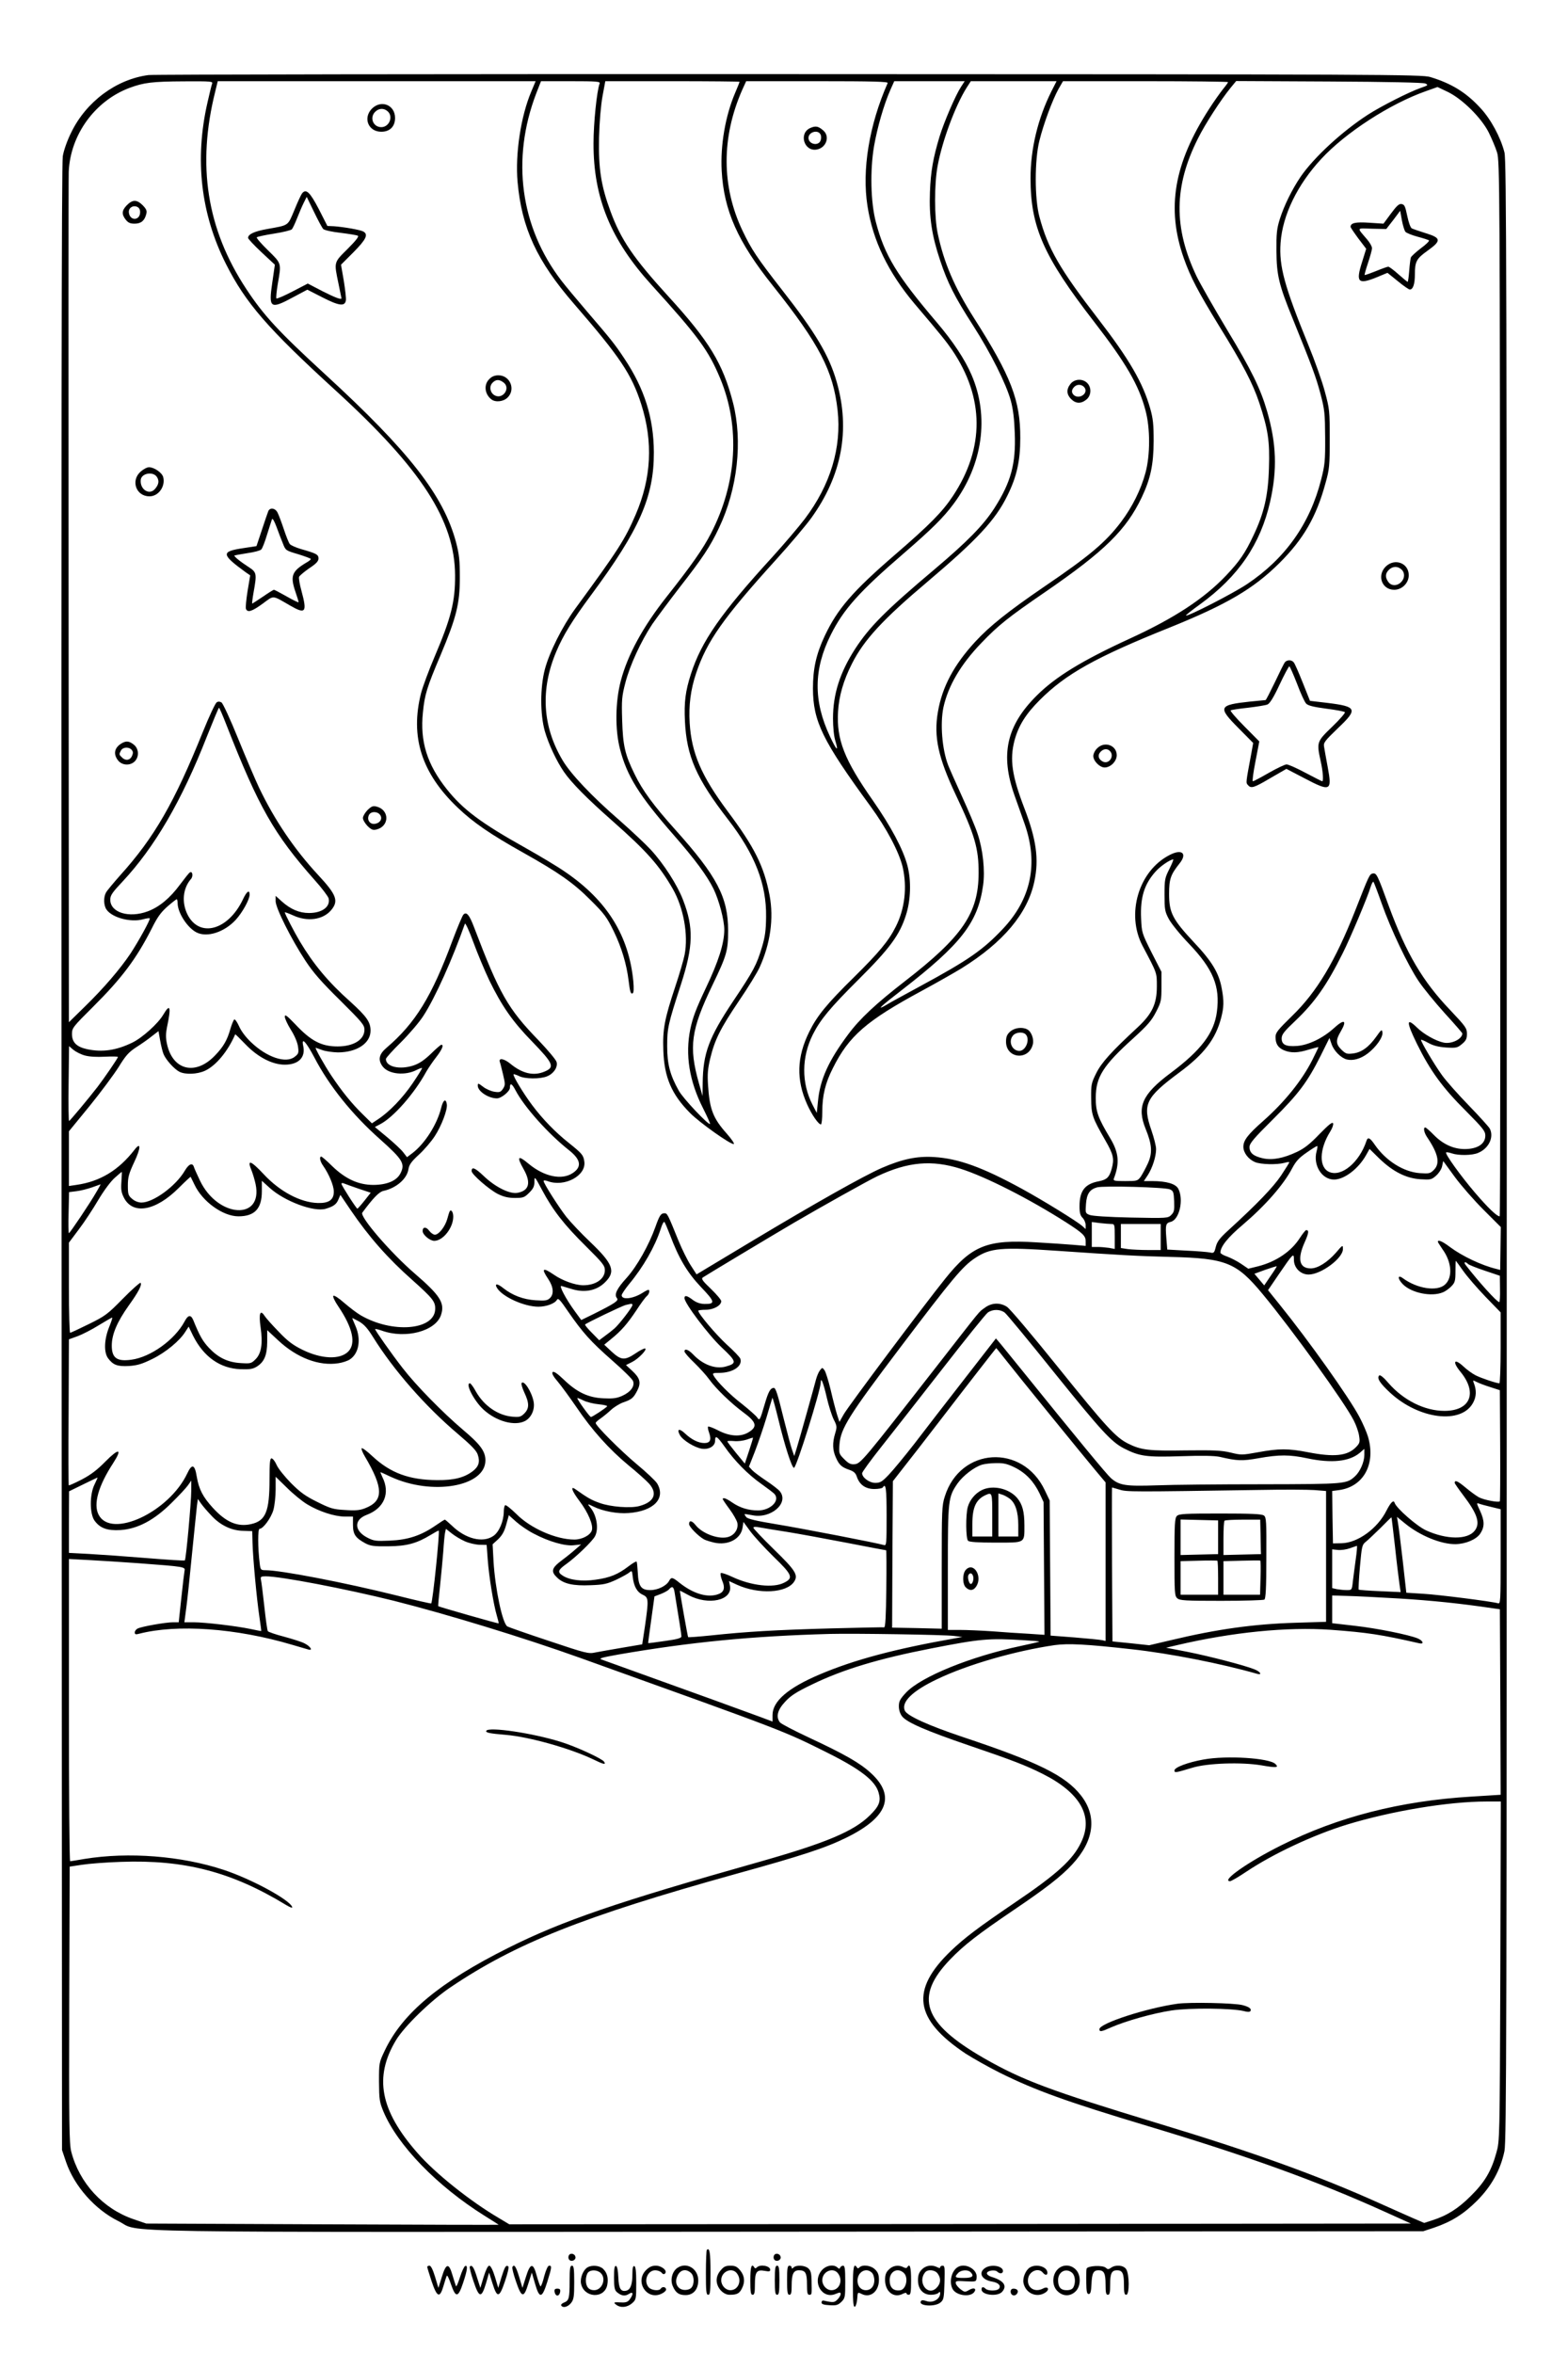 <?xml version="1.0" standalone="no"?>
<!DOCTYPE svg PUBLIC "-//W3C//DTD SVG 20010904//EN"
 "http://www.w3.org/TR/2001/REC-SVG-20010904/DTD/svg10.dtd">
<svg version="1.0" xmlns="http://www.w3.org/2000/svg"
 width="1024pt" height="1536pt" viewBox="0 0 1024 1536"
 preserveAspectRatio="xMidYMid meet">

<g transform="translate(0,1536) scale(0.1,-0.1)"
fill="#000000" stroke="none">
<path d="M970 14870 c-210 -27 -408 -174 -505 -375 -26 -52 -49 -117 -55 -155
-8 -46 -10 -1933 -8 -6540 l3 -6475 26 -77 c54 -159 190 -312 342 -387 160
-78 -245 -72 4382 -69 l4140 3 70 23 c114 39 193 88 282 177 94 95 152 200
178 323 13 66 15 760 15 6531 0 5725 -2 6464 -15 6516 -25 99 -90 219 -158
291 -93 101 -188 159 -326 201 -53 17 -303 18 -4186 19 -2271 1 -4155 -2
-4185 -6z m415 -57 c-4 -10 -17 -65 -30 -122 -85 -371 -44 -727 120 -1053 129
-256 271 -420 720 -830 558 -510 775 -846 777 -1203 1 -172 -26 -279 -133
-530 -38 -89 -78 -197 -89 -239 -73 -286 3 -524 240 -749 100 -96 216 -175
425 -292 232 -130 331 -199 441 -310 91 -90 107 -112 153 -206 50 -103 83
-213 96 -319 9 -74 14 -92 27 -84 7 4 8 32 4 78 -29 298 -171 527 -443 713
-48 34 -167 105 -263 159 -288 161 -406 249 -512 382 -129 162 -176 312 -156
502 11 114 26 164 115 373 104 248 126 336 126 507 0 114 -4 150 -25 231 -82
305 -305 591 -853 1094 -308 283 -403 386 -517 559 -258 392 -323 808 -202
1290 l16 66 1038 0 1038 0 -29 -69 c-68 -161 -105 -407 -89 -588 27 -302 126
-517 369 -797 300 -346 376 -459 439 -656 78 -245 66 -481 -37 -720 -70 -162
-111 -227 -394 -613 -84 -115 -170 -286 -199 -397 -31 -119 -31 -293 0 -403
24 -83 76 -195 125 -266 48 -70 151 -174 312 -316 229 -202 309 -292 399 -448
70 -123 102 -299 77 -429 -7 -35 -34 -128 -61 -208 -71 -214 -83 -279 -78
-418 6 -175 54 -286 174 -407 63 -64 268 -209 286 -203 6 2 -15 33 -46 68 -89
100 -112 158 -122 315 -5 72 -2 107 14 175 30 124 67 197 187 375 60 88 121
187 136 221 70 154 93 319 65 468 -36 191 -99 316 -274 550 -172 231 -236 380
-248 576 -7 115 6 218 42 325 70 209 176 360 526 746 89 98 190 218 225 266
201 278 257 577 167 890 -49 172 -137 320 -358 602 -164 210 -198 262 -257
385 -138 290 -138 610 -2 919 l26 57 464 0 c368 0 464 -3 460 -12 -121 -275
-169 -567 -132 -802 35 -227 135 -433 306 -637 178 -209 209 -249 247 -304
211 -312 213 -639 5 -953 -69 -104 -152 -188 -378 -383 -277 -239 -376 -354
-459 -530 -56 -119 -77 -215 -77 -343 1 -215 61 -339 377 -771 105 -144 185
-296 209 -395 30 -132 14 -273 -45 -389 -47 -94 -110 -169 -274 -331 -175
-172 -240 -251 -291 -355 -82 -166 -86 -313 -14 -474 31 -69 74 -131 90 -131
5 0 9 37 9 83 0 106 20 188 69 284 105 211 220 310 581 505 96 52 212 118 258
146 274 170 433 359 477 568 31 145 13 275 -66 480 -80 209 -96 315 -64 439
26 97 73 173 165 265 170 170 364 279 845 472 377 152 552 255 721 423 156
155 241 302 300 520 26 92 28 114 28 290 0 182 -1 195 -32 309 -17 65 -66 203
-108 305 -156 383 -192 513 -181 666 13 181 110 380 266 548 159 172 450 360
683 442 l76 27 69 -33 c95 -47 218 -169 266 -265 19 -39 44 -97 54 -130 17
-56 18 -213 20 -3501 2 -1894 1 -3443 -3 -3443 -19 0 -77 56 -161 154 -95 111
-198 255 -189 263 3 3 19 0 37 -6 44 -15 133 -14 172 3 70 29 105 103 76 159
-7 12 -69 81 -138 152 -70 72 -149 161 -175 198 -49 68 -136 215 -136 229 0 3
21 -5 46 -19 34 -19 66 -27 118 -31 67 -4 74 -2 104 23 26 22 32 34 32 66 0
37 -8 48 -110 156 -180 188 -287 371 -400 678 -75 206 -80 216 -104 213 -22
-3 -25 -11 -116 -243 -130 -329 -250 -530 -411 -686 -94 -92 -109 -110 -109
-138 0 -45 16 -70 55 -87 46 -19 91 -18 164 5 34 10 61 17 61 15 0 -3 -18 -39
-39 -82 -68 -135 -182 -276 -321 -399 -101 -89 -130 -127 -130 -169 0 -39 33
-82 76 -100 38 -16 144 -18 192 -5 17 5 32 7 32 4 0 -3 -24 -42 -54 -87 -51
-76 -156 -185 -343 -356 -57 -52 -74 -74 -83 -109 -10 -40 -13 -43 -38 -37
-15 3 -84 9 -153 12 l-126 7 -6 74 c-7 88 -4 99 29 107 56 14 86 145 49 216
-17 32 -76 50 -171 50 l-54 0 26 39 c30 47 54 121 54 170 0 20 -14 74 -30 121
-60 171 -39 215 182 379 161 119 237 218 273 357 18 69 19 110 4 190 -18 102
-63 177 -182 303 -140 150 -162 193 -162 316 0 97 10 125 67 197 54 66 18 99
-63 57 -203 -103 -287 -386 -177 -594 96 -182 93 -173 93 -265 0 -113 -31
-178 -124 -265 -173 -160 -238 -232 -272 -301 -32 -64 -34 -75 -33 -164 1
-107 7 -125 93 -275 53 -92 59 -121 41 -185 -15 -55 -32 -71 -83 -81 -92 -17
-127 -62 -127 -164 0 -42 5 -60 20 -75 11 -11 20 -32 20 -47 l0 -26 -22 20
c-36 31 -249 163 -393 242 -260 142 -415 198 -575 208 -111 7 -207 -13 -341
-71 -117 -51 -432 -228 -847 -477 l-363 -218 -38 59 c-21 32 -57 105 -80 161
-70 173 -73 179 -91 179 -24 0 -33 -14 -60 -90 -42 -118 -120 -256 -186 -330
-67 -73 -84 -111 -65 -134 14 -16 -11 -33 -153 -104 l-80 -39 -41 56 c-60 82
-109 175 -87 166 9 -3 43 -13 74 -22 82 -23 158 -6 210 47 71 70 52 120 -98
263 -57 54 -127 128 -155 163 -50 64 -149 219 -149 235 0 5 12 4 26 -1 110
-42 254 35 240 128 -6 42 -15 52 -101 121 -87 69 -171 155 -239 246 -58 77
-129 195 -122 202 2 2 18 -3 35 -11 37 -20 140 -21 184 -2 43 17 71 60 62 93
-3 14 -57 78 -118 142 -201 207 -256 305 -421 738 -31 82 -50 104 -70 82 -7
-8 -39 -84 -71 -169 -136 -367 -243 -540 -432 -701 -49 -42 -56 -79 -23 -122
39 -50 146 -60 220 -22 18 9 34 15 36 13 2 -3 -26 -48 -62 -101 -65 -95 -151
-185 -226 -234 l-39 -26 -60 59 c-72 70 -138 152 -206 254 -44 66 -108 180
-101 180 2 0 21 -7 43 -15 22 -8 67 -14 101 -15 124 0 214 59 214 142 0 56
-25 92 -132 189 -145 129 -241 245 -330 394 -36 60 -98 180 -98 189 0 3 24 -6
53 -19 94 -44 196 -30 250 34 50 60 35 100 -85 229 -157 169 -286 361 -386
570 -25 53 -87 198 -137 321 -50 124 -99 229 -108 235 -11 7 -22 8 -32 1 -9
-6 -49 -91 -89 -190 -188 -466 -318 -692 -542 -940 -44 -50 -86 -100 -92 -112
-17 -31 -15 -85 4 -111 37 -53 159 -85 238 -63 22 6 42 9 44 6 6 -6 -72 -148
-126 -230 -67 -100 -173 -224 -296 -344 l-106 -104 -2 2749 c-1 1512 -1 2774
1 2804 11 241 171 461 396 546 95 35 147 42 359 43 175 1 188 0 181 -16z
m2531 2 c-18 -47 -40 -258 -40 -390 -1 -356 112 -631 379 -925 306 -337 372
-427 449 -612 131 -316 109 -681 -61 -1010 -52 -101 -126 -207 -289 -413 -155
-196 -255 -379 -300 -550 -36 -137 -38 -319 -5 -445 45 -175 125 -303 348
-558 142 -162 220 -268 263 -355 36 -75 70 -203 70 -266 0 -89 -38 -208 -121
-382 -63 -133 -85 -191 -101 -267 -34 -167 -7 -339 83 -516 27 -54 48 -100 46
-103 -10 -9 -176 166 -204 217 -57 101 -76 173 -76 290 0 118 5 142 89 401 82
253 85 373 14 556 -37 96 -125 234 -210 326 -34 37 -126 123 -203 191 -184
159 -321 305 -373 393 -132 222 -146 462 -41 710 45 107 105 204 229 371 314
424 409 639 408 930 -1 223 -61 415 -193 612 -60 91 -88 126 -242 305 -66 77
-142 168 -168 202 -269 350 -329 793 -166 1221 l32 82 195 0 c168 0 193 -2
188 -15z m914 11 c0 -2 -13 -35 -29 -72 -64 -150 -97 -342 -88 -508 14 -260
105 -465 335 -752 304 -382 393 -554 422 -812 27 -244 -47 -488 -214 -709 -41
-54 -136 -165 -211 -248 -337 -368 -464 -551 -533 -765 -36 -112 -45 -183 -39
-308 11 -229 74 -373 282 -642 175 -226 251 -421 248 -635 -1 -87 -6 -128 -27
-198 -35 -116 -53 -151 -189 -354 -157 -235 -196 -339 -198 -532 l-1 -86 -24
85 c-67 238 -52 347 89 640 93 193 102 224 102 355 0 217 -72 355 -346 660
-141 157 -213 255 -264 360 -64 130 -77 187 -82 355 -4 131 -2 155 21 243 30
116 102 271 176 383 30 43 110 151 178 239 150 192 200 267 257 388 122 256
156 568 92 818 -66 256 -155 402 -422 694 -228 250 -310 370 -378 555 -62 168
-79 278 -75 480 3 109 12 212 23 273 l18 97 439 0 c241 0 438 -2 438 -4z
m1446 -33 c-36 -55 -110 -227 -140 -324 -42 -139 -58 -228 -63 -364 -6 -161
12 -283 67 -446 49 -147 94 -236 215 -424 116 -181 216 -381 246 -490 15 -55
23 -121 26 -212 8 -201 -25 -321 -133 -490 -72 -112 -176 -218 -394 -402 -317
-267 -421 -372 -515 -516 -100 -155 -145 -296 -145 -455 0 -56 6 -117 15 -145
23 -77 9 -66 -35 28 -109 231 -107 438 5 662 83 167 186 282 475 531 185 160
260 234 327 324 191 256 235 571 118 842 -43 101 -122 220 -226 342 -263 309
-342 439 -399 656 -34 128 -39 337 -12 496 22 124 64 271 107 368 l25 56 230
0 230 0 -24 -37z m590 -30 c-88 -176 -136 -375 -136 -566 0 -319 85 -511 414
-936 209 -270 294 -416 337 -581 31 -115 31 -290 0 -405 -29 -109 -86 -224
-159 -321 -101 -134 -207 -223 -503 -424 -234 -160 -356 -257 -450 -359 -139
-151 -216 -294 -244 -459 -28 -161 2 -298 117 -541 123 -259 150 -350 149
-511 -1 -261 -105 -414 -481 -705 -191 -148 -296 -246 -372 -349 -127 -170
-183 -294 -196 -434 l-8 -77 -27 52 c-74 143 -73 312 2 461 49 97 113 174 299
359 202 201 267 289 308 418 32 98 36 226 10 325 -28 106 -107 254 -226 425
-186 265 -238 398 -227 580 6 101 35 203 91 313 78 155 203 290 496 537 320
271 441 400 519 560 61 123 84 226 84 375 1 246 -60 404 -303 785 -127 200
-195 358 -236 550 -23 108 -23 321 -1 441 30 163 115 393 190 512 l27 42 280
0 280 0 -34 -67z m1154 61 c0 -3 -15 -24 -34 -47 -18 -23 -59 -80 -89 -127
-231 -357 -281 -650 -166 -976 44 -124 91 -214 230 -441 159 -257 220 -375
263 -503 57 -173 69 -251 63 -424 -5 -180 -32 -296 -101 -441 -55 -117 -91
-169 -180 -263 -143 -150 -335 -276 -624 -409 -314 -144 -489 -251 -612 -374
-198 -197 -239 -386 -144 -653 20 -55 49 -139 66 -186 90 -259 42 -489 -145
-686 -128 -135 -222 -201 -538 -372 -101 -55 -201 -109 -221 -122 -70 -41 -39
-11 100 96 389 301 498 441 532 684 14 96 -1 235 -36 338 -13 41 -60 152 -103
246 -43 94 -83 185 -89 201 -40 104 -53 271 -31 377 31 141 113 281 248 421
111 116 178 169 416 332 390 268 529 405 631 618 58 123 77 213 78 367 0 111
-4 149 -23 215 -47 166 -137 321 -339 583 -251 325 -329 460 -384 667 -32 117
-32 372 0 497 27 110 86 267 124 336 l30 52 539 0 c296 0 539 -3 539 -6z
m1288 -9 c21 -10 19 -12 -30 -29 -75 -26 -258 -119 -342 -173 -171 -110 -356
-281 -443 -408 -56 -83 -107 -187 -135 -275 -20 -64 -23 -95 -22 -210 1 -155
16 -220 106 -440 129 -318 152 -381 181 -489 28 -106 30 -130 31 -286 1 -153
-2 -181 -26 -275 -73 -289 -235 -517 -484 -683 -91 -61 -390 -214 -399 -205
-2 2 39 35 92 73 251 182 395 393 458 671 47 209 41 377 -20 589 -43 148 -101
267 -263 535 -84 140 -173 296 -197 345 -152 318 -149 589 9 902 46 93 150
253 212 329 l37 45 606 -3 c389 -2 614 -7 629 -13z m-7829 -4188 c210 -536
310 -712 576 -1012 47 -52 87 -106 91 -119 13 -55 -42 -96 -128 -96 -64 0
-121 25 -177 75 l-41 37 0 -35 c0 -44 102 -248 195 -389 52 -79 106 -140 227
-259 143 -142 158 -160 158 -191 0 -65 -71 -109 -176 -109 -105 0 -174 36
-276 145 -55 57 -68 67 -68 49 0 -12 18 -51 40 -86 24 -38 42 -81 46 -108 6
-42 4 -48 -22 -68 -57 -45 -182 -3 -285 96 -35 33 -65 74 -78 104 -12 27 -26
47 -31 44 -5 -3 -17 -32 -26 -63 -20 -71 -45 -115 -98 -170 -128 -136 -279
-100 -316 75 -8 38 -8 65 0 105 29 136 22 162 -24 84 -33 -57 -136 -150 -202
-182 -105 -51 -195 -64 -295 -43 -69 15 -99 45 -99 99 0 39 5 46 138 178 188
187 282 313 382 509 38 77 61 108 104 146 30 26 57 47 60 47 3 0 6 -12 6 -27
1 -62 63 -158 122 -189 69 -36 182 0 257 81 44 48 91 133 91 165 0 35 -19 22
-44 -32 -96 -201 -283 -252 -361 -99 -40 80 -31 172 22 233 16 18 10 54 -7 43
-6 -3 -35 -40 -65 -80 -65 -88 -135 -146 -210 -174 -123 -46 -245 -8 -245 76
0 28 13 47 79 117 210 224 387 527 552 948 41 103 76 187 79 188 3 0 25 -51
49 -113z m6158 -939 c-30 -59 -32 -70 -32 -168 0 -96 2 -110 28 -159 16 -30
75 -103 132 -162 158 -166 204 -277 182 -444 -18 -138 -102 -250 -303 -400
-186 -139 -221 -220 -162 -365 42 -103 45 -157 14 -225 -14 -31 -35 -69 -46
-86 -21 -28 -24 -29 -102 -29 -70 0 -79 2 -74 16 39 102 33 170 -25 266 -78
130 -94 173 -93 263 0 134 48 210 247 389 92 84 118 114 147 171 33 64 35 74
35 165 l0 96 -65 127 c-63 126 -64 129 -68 223 -6 136 21 223 95 305 31 35 93
77 115 79 3 0 -8 -28 -25 -62z m1387 -228 c60 -169 169 -398 240 -504 30 -45
106 -138 170 -209 64 -70 116 -130 116 -133 0 -36 -70 -71 -122 -60 -50 10
-131 55 -175 99 -70 68 -70 37 1 -108 86 -174 166 -285 319 -437 112 -113 127
-132 127 -161 0 -55 -52 -88 -135 -88 -72 0 -141 31 -201 92 -26 27 -52 49
-56 49 -15 0 -8 -35 13 -65 72 -107 85 -170 43 -212 -24 -24 -31 -25 -93 -21
-105 8 -220 80 -292 184 -32 47 -46 54 -55 27 -46 -140 -162 -237 -242 -204
-70 29 -67 149 5 264 14 22 22 46 19 54 -5 11 -29 -9 -89 -70 -61 -64 -98 -93
-146 -116 -91 -43 -163 -56 -225 -42 -61 14 -86 35 -86 73 0 24 26 55 153 181
168 167 225 243 312 416 l57 115 14 -40 c15 -44 61 -90 99 -100 41 -10 91 4
137 39 55 42 101 107 96 138 -3 21 -7 19 -40 -28 -49 -69 -98 -104 -153 -110
-39 -5 -47 -2 -75 25 -37 37 -38 62 -4 119 43 74 23 83 -44 22 -71 -65 -167
-112 -243 -117 -71 -5 -99 8 -99 49 0 26 15 45 91 117 125 119 204 231 308
440 48 95 164 370 182 432 7 22 15 37 19 33 3 -4 28 -69 54 -143z m-5829 -499
c82 -168 152 -269 279 -399 142 -147 151 -169 80 -198 -70 -29 -143 -12 -221
52 -41 34 -78 40 -69 12 3 -7 12 -44 21 -81 15 -64 15 -70 0 -94 -15 -22 -22
-25 -55 -20 -21 3 -55 17 -74 32 -33 25 -36 26 -36 8 0 -37 70 -83 125 -83 29
0 85 46 85 69 0 35 13 29 37 -17 58 -110 215 -285 351 -392 75 -60 83 -107 23
-147 -72 -49 -188 -24 -290 61 -69 58 -79 47 -31 -37 50 -89 35 -141 -43 -154
-51 -8 -147 41 -220 112 -55 52 -77 61 -77 30 0 -21 114 -120 171 -149 39 -19
68 -26 112 -26 54 0 62 3 93 34 27 27 34 42 34 72 0 38 2 36 51 -56 70 -131
143 -225 286 -366 110 -109 123 -126 123 -156 0 -57 -60 -98 -141 -98 -52 0
-136 30 -192 69 -73 50 -84 42 -37 -28 35 -52 39 -100 10 -126 -16 -15 -32
-17 -92 -13 -81 5 -151 32 -211 79 -39 32 -60 32 -41 1 36 -58 178 -122 270
-122 52 0 108 21 121 45 8 14 21 0 72 -75 96 -139 148 -197 288 -320 70 -61
132 -122 137 -135 13 -33 -15 -72 -71 -97 -36 -16 -62 -19 -122 -16 -98 4
-173 39 -259 122 -44 42 -66 56 -73 49 -7 -7 3 -27 35 -64 25 -30 78 -103 120
-164 102 -151 215 -276 339 -379 58 -47 119 -102 136 -121 57 -65 33 -120 -63
-146 -57 -16 -189 -6 -260 20 -54 19 -80 34 -153 86 -41 31 -32 -3 21 -73 57
-75 92 -158 81 -192 -10 -32 -64 -60 -114 -60 -119 0 -286 73 -379 167 -35 34
-68 61 -73 57 -5 -3 -9 -22 -9 -42 -1 -64 -31 -134 -69 -159 -69 -47 -182 -18
-270 68 -23 21 -43 39 -46 39 -3 0 -33 -19 -66 -42 -93 -63 -176 -90 -294 -95
-90 -4 -104 -2 -145 19 -88 45 -90 117 -6 149 115 43 156 142 103 247 -8 18
-14 32 -12 32 1 0 31 -13 66 -30 270 -125 619 -65 619 107 0 59 -33 104 -147
200 -132 112 -306 289 -394 403 -74 95 -179 245 -179 253 0 4 19 -1 43 -9 155
-56 352 -4 387 102 26 78 -5 127 -171 270 -157 135 -362 373 -343 398 71 96
110 136 138 142 83 18 153 78 163 140 5 31 18 50 69 97 35 32 81 86 103 120
44 67 84 173 79 208 -6 41 -24 30 -37 -23 -27 -109 -106 -232 -186 -294 l-37
-28 -24 31 c-13 18 -61 62 -105 99 l-81 67 34 18 c86 44 223 199 301 342 15
26 45 70 67 98 37 48 50 79 32 79 -4 0 -35 -26 -68 -59 -43 -41 -75 -63 -113
-76 -91 -30 -181 -9 -181 42 0 7 44 56 99 110 54 54 120 131 146 172 78 120
190 371 271 601 3 8 28 -46 55 -120 27 -74 74 -186 104 -249z m-2127 -482 c15
-37 69 -97 103 -115 39 -20 116 -17 167 6 72 33 150 127 198 238 1 2 30 -27
65 -63 82 -86 177 -135 259 -135 90 0 137 48 120 123 -13 61 19 26 73 -76 96
-185 248 -374 429 -534 149 -133 165 -160 133 -223 -25 -48 -87 -74 -175 -75
-99 0 -183 38 -272 124 -34 34 -66 61 -70 61 -14 0 -8 -31 11 -58 40 -57 71
-132 71 -171 0 -53 -32 -76 -104 -74 -113 3 -248 74 -354 188 -87 93 -111 99
-78 21 7 -18 19 -57 25 -85 51 -240 -246 -222 -363 22 -19 40 -37 80 -40 90
-9 29 -33 19 -59 -25 -59 -101 -206 -208 -283 -208 -20 0 -44 9 -61 24 -25 21
-28 30 -28 87 0 54 6 77 42 154 44 93 44 135 1 79 -104 -134 -225 -207 -380
-229 l-48 -7 0 178 0 179 135 165 c74 91 159 206 190 255 46 75 66 97 115 129
33 21 79 53 102 72 l43 33 11 -62 c6 -34 16 -74 22 -88z m-514 -9 c28 -8 78
-11 131 -8 47 2 85 2 85 -2 0 -8 -90 -139 -133 -195 -62 -80 -179 -220 -186
-223 -3 -1 -5 109 -3 244 l3 245 28 -24 c16 -13 49 -30 75 -37z m8044 -626
c-24 -90 34 -184 114 -184 67 0 159 70 209 159 l23 41 65 -64 c89 -85 174
-128 267 -134 67 -4 73 -3 103 24 18 16 36 44 39 62 l7 33 75 -103 c41 -56
126 -153 188 -215 l113 -113 -2 -140 -2 -140 -26 7 c-93 22 -222 83 -301 142
-49 37 -80 51 -80 35 0 -3 14 -25 31 -50 61 -84 67 -186 14 -231 -52 -45 -180
-25 -272 42 -37 28 -38 -2 -1 -39 57 -57 188 -83 261 -52 18 7 43 26 57 41 22
23 25 36 25 96 0 38 1 69 2 69 1 0 23 -30 49 -67 27 -38 92 -113 146 -169 l98
-101 0 -231 c0 -128 -4 -232 -8 -232 -19 0 -120 34 -155 52 -22 11 -58 37 -81
59 -60 55 -73 31 -19 -35 114 -138 66 -256 -104 -256 -129 0 -267 69 -365 181
-31 37 -55 56 -61 50 -17 -17 4 -50 72 -113 188 -173 462 -207 540 -67 23 41
25 84 5 133 -6 17 -5 17 17 6 13 -7 53 -23 89 -34 l65 -21 2 -359 c1 -198 0
-362 -2 -366 -6 -10 -103 8 -137 26 -15 8 -54 36 -86 63 -53 44 -72 52 -72 31
0 -4 25 -40 56 -81 93 -122 113 -183 74 -232 -47 -59 -183 -58 -317 3 -61 28
-194 145 -205 179 -7 23 -26 4 -54 -51 -59 -117 -188 -210 -293 -212 l-56 -1
-3 171 -2 171 45 6 c160 22 241 170 189 348 -9 30 -34 88 -56 129 -67 127
-330 497 -519 731 l-78 97 70 103 c95 139 99 143 99 95 0 -52 43 -96 96 -96
81 0 224 106 224 166 0 29 -1 29 -46 -24 -55 -62 -118 -102 -164 -102 -75 0
-89 61 -40 170 27 61 30 80 10 80 -4 0 -23 -23 -41 -51 -56 -88 -155 -155
-272 -185 l-65 -16 -47 32 c-25 17 -66 38 -90 47 -25 8 -45 20 -45 26 0 39 48
99 145 181 147 125 268 262 325 372 24 45 45 67 93 100 34 24 65 43 69 43 3 1
2 -15 -4 -35z m-2323 -114 c165 -53 443 -194 685 -348 112 -72 130 -89 130
-125 l0 -30 -82 7 c-46 4 -153 11 -239 16 -321 20 -422 -20 -596 -237 -134
-166 -631 -830 -662 -884 l-29 -51 -16 49 c-8 26 -27 98 -41 159 -15 62 -33
120 -41 130 -14 18 -14 18 -29 -1 -9 -11 -20 -38 -26 -60 -14 -54 -104 -376
-125 -445 l-17 -55 -14 40 c-8 22 -32 112 -54 200 -41 167 -53 205 -66 205
-22 -1 -35 -24 -59 -106 -32 -109 -33 -110 -50 -86 -8 11 -52 50 -97 86 -80
61 -167 149 -187 187 -9 15 -4 17 39 17 88 1 151 44 136 92 -3 10 -44 53 -90
94 -71 66 -185 200 -185 220 0 3 22 6 49 6 51 0 101 28 101 56 0 9 -30 44 -67
80 -56 53 -65 67 -53 75 22 15 467 282 595 357 171 100 485 276 545 304 199
94 356 108 545 48z m-5482 -83 c-4 -51 -1 -71 16 -105 58 -114 207 -88 358 63
42 42 77 74 78 73 1 -2 12 -25 25 -51 52 -111 186 -207 287 -207 106 0 153 50
153 163 l0 69 52 -47 c97 -87 287 -158 364 -136 51 15 71 29 84 61 l13 30 69
-102 c115 -169 240 -312 401 -454 134 -120 151 -141 149 -191 -5 -137 -282
-159 -488 -38 -24 14 -71 50 -106 80 -36 32 -66 51 -71 46 -5 -5 9 -35 33 -70
94 -139 116 -242 64 -294 -54 -54 -175 -49 -299 12 -63 31 -97 57 -155 118
-42 43 -83 89 -92 103 -29 45 -39 15 -26 -75 15 -106 5 -170 -33 -208 -28 -28
-33 -29 -97 -25 -84 5 -147 35 -208 100 -40 43 -60 77 -102 181 -16 37 -34 34
-57 -10 -64 -119 -221 -232 -347 -249 -94 -13 -128 11 -128 92 0 74 35 155
111 262 64 89 88 136 77 148 -4 3 -56 -43 -115 -103 -100 -102 -116 -114 -222
-166 -63 -31 -118 -57 -123 -57 -4 0 -8 132 -8 294 l0 294 65 87 c36 47 93
134 127 192 37 62 81 121 107 144 24 22 45 39 46 39 2 0 0 -28 -2 -63z m1550
-47 l78 -26 -41 -52 c-23 -29 -44 -52 -46 -52 -7 0 -104 152 -104 162 0 6 7 7
18 2 9 -4 52 -19 95 -34z m-1714 -22 c-39 -69 -173 -268 -179 -268 -3 0 -4 60
-2 134 l3 134 48 6 c27 3 73 15 102 25 30 11 55 20 56 20 1 1 -11 -23 -28 -51z
m7011 18 c23 -10 25 -18 28 -78 2 -58 0 -70 -19 -89 -21 -21 -25 -22 -263 -17
-146 3 -252 10 -270 17 -28 11 -28 13 -24 71 5 67 24 95 72 109 43 12 445 1
476 -13z m-3265 -296 c57 -153 113 -247 203 -342 93 -97 95 -111 22 -110 -28
1 -52 9 -75 26 -38 29 -55 33 -55 12 0 -33 156 -240 243 -322 99 -93 101 -104
25 -125 -67 -18 -149 13 -212 80 -31 32 -56 40 -56 19 0 -7 28 -40 63 -73 34
-33 79 -82 99 -110 44 -61 143 -156 220 -213 89 -65 97 -95 36 -132 -51 -31
-122 -27 -197 12 -33 17 -64 29 -67 25 -3 -3 0 -21 7 -40 16 -46 7 -67 -31
-67 -39 0 -85 23 -127 63 -37 35 -55 29 -33 -11 19 -34 95 -81 143 -89 47 -7
87 17 87 52 0 39 13 30 61 -37 63 -91 153 -183 240 -244 42 -30 82 -60 88 -68
36 -43 -29 -106 -108 -106 -63 0 -118 17 -168 51 -40 28 -63 36 -63 23 0 -3
20 -33 44 -65 24 -32 47 -73 51 -89 8 -38 -14 -76 -53 -91 -59 -23 -174 17
-220 76 -24 30 -42 32 -42 6 0 -18 60 -79 98 -100 11 -6 41 -15 66 -21 90 -20
173 23 185 96 l6 39 44 -60 c24 -33 93 -108 153 -167 123 -119 131 -139 68
-170 -70 -36 -215 -19 -335 37 -38 18 -73 30 -78 26 -4 -4 0 -25 8 -46 24 -55
13 -82 -35 -95 -69 -19 -158 10 -244 79 -45 36 -52 37 -66 12 -17 -33 -74 -61
-123 -61 -61 0 -78 25 -82 116 -2 36 -5 68 -8 70 -3 3 -27 -11 -54 -32 -67
-51 -119 -73 -213 -86 -88 -13 -171 -3 -216 27 -35 22 -30 37 24 75 64 46 171
149 188 182 26 50 10 142 -34 191 -18 21 -14 21 24 2 61 -30 157 -48 229 -42
165 12 245 96 186 194 -11 17 -71 74 -134 126 -105 88 -267 250 -267 268 0 4
15 18 33 30 17 12 48 37 67 55 19 18 55 40 79 49 56 19 68 29 93 78 26 51 18
81 -34 129 l-40 37 40 20 c42 21 101 83 85 88 -6 2 -34 -12 -63 -32 -70 -47
-94 -45 -155 11 l-49 46 44 36 c68 55 106 99 165 187 29 45 60 87 69 94 16 13
22 41 10 41 -4 0 -22 -9 -40 -21 -62 -38 -134 -46 -134 -14 0 7 22 40 48 72
94 113 169 245 207 361 9 30 20 50 24 45 4 -4 20 -42 36 -83z m2883 70 c21 0
22 -4 22 -81 l0 -82 -37 7 c-21 3 -55 6 -75 6 l-38 0 0 81 0 82 53 -7 c28 -3
62 -6 75 -6z m322 -85 l0 -85 -84 0 c-46 0 -104 3 -130 6 l-46 7 0 78 0 79
130 0 130 0 0 -85z m-677 -90 c406 -28 533 -35 742 -40 363 -9 430 -36 602
-244 194 -234 536 -709 594 -824 16 -31 32 -77 35 -102 6 -39 4 -47 -23 -74
-55 -55 -142 -64 -311 -31 -129 25 -190 25 -326 0 -105 -19 -111 -19 -180 -2
-59 14 -108 16 -294 14 -240 -4 -290 2 -376 45 -81 41 -144 110 -458 500 -165
205 -314 382 -333 393 -46 29 -100 26 -144 -7 -44 -33 -5 14 -328 -400 -459
-589 -483 -618 -521 -621 -26 -3 -40 4 -69 33 -34 34 -35 38 -31 95 8 105 59
187 398 635 342 452 407 529 487 582 100 67 172 73 536 48z m2684 -86 c6 -6
56 -26 110 -44 l98 -33 1 -86 c1 -47 -1 -86 -5 -86 -15 0 -136 134 -220 243
-15 19 -2 24 16 6z m-1289 -78 l-42 -62 -32 38 -32 38 71 26 c40 14 73 24 75
23 1 -1 -16 -29 -40 -63z m-4168 -190 c0 -14 -84 -123 -116 -152 -16 -14 -45
-37 -65 -51 l-36 -27 -48 49 c-27 27 -47 51 -44 54 13 12 239 120 264 127 42
10 45 10 45 0z m2432 -50 c14 -11 161 -189 326 -395 305 -378 369 -448 452
-491 102 -52 147 -58 370 -51 141 5 222 3 255 -4 116 -27 146 -28 254 -9 135
24 203 24 320 -1 157 -33 273 -21 341 36 l30 26 0 -39 c0 -46 -28 -110 -61
-140 -55 -50 -58 -51 -604 -52 -280 0 -591 -3 -690 -7 -203 -7 -245 -1 -300
47 -29 26 -215 251 -597 724 -53 66 -110 135 -125 154 l-29 34 -209 -269
c-115 -148 -261 -336 -324 -419 -64 -82 -139 -173 -167 -202 -43 -45 -55 -53
-88 -53 -39 0 -86 35 -86 63 0 8 57 86 126 173 70 88 249 317 399 509 150 193
283 358 296 367 33 23 81 22 111 -1z m-5849 -93 c-33 -82 -36 -166 -7 -205 33
-44 61 -54 137 -50 55 4 85 13 152 46 88 43 179 119 215 177 l22 34 29 -60
c69 -137 176 -213 309 -218 61 -2 81 1 107 17 49 31 67 74 68 162 l0 76 72
-67 c122 -114 267 -169 393 -149 27 4 60 15 75 25 59 39 75 131 36 219 -11 26
-21 49 -21 51 0 1 20 -9 44 -22 33 -19 56 -44 92 -102 135 -217 342 -453 556
-634 86 -73 120 -108 128 -134 16 -47 6 -78 -33 -108 -56 -42 -122 -59 -232
-58 -182 1 -305 46 -423 156 -34 32 -66 56 -70 52 -4 -4 6 -29 21 -54 123
-208 123 -291 0 -338 -33 -13 -63 -16 -130 -11 -77 4 -96 10 -182 53 -77 38
-110 62 -171 123 -41 42 -84 95 -94 119 -10 23 -25 42 -33 42 -10 0 -13 -29
-13 -138 0 -209 -25 -270 -120 -291 -89 -20 -164 12 -250 106 -65 71 -91 121
-105 203 -13 81 -31 88 -62 22 -119 -253 -497 -429 -579 -270 -36 69 -2 188
95 337 62 96 38 100 -51 10 -53 -54 -95 -86 -154 -117 -45 -23 -83 -40 -85
-38 -2 3 -3 218 -1 479 l2 474 58 21 c32 12 94 44 137 71 44 27 83 49 87 50 4
1 -5 -27 -19 -61z m5843 -200 c78 -100 521 -645 596 -734 l68 -81 0 -518 0
-517 -22 5 c-13 3 -94 11 -180 18 l-157 12 -3 441 -3 441 -32 67 c-145 306
-553 281 -653 -41 -19 -58 -20 -92 -20 -463 l0 -400 -162 4 -162 3 2 478 3
478 68 87 c38 48 147 188 242 312 169 220 363 469 365 470 1 0 23 -28 50 -62z
m-1157 -260 c12 -53 33 -118 45 -143 22 -43 23 -49 10 -92 -19 -62 -17 -110 5
-158 21 -48 38 -63 88 -80 29 -10 41 -21 49 -46 18 -52 57 -79 114 -79 27 0
52 5 55 10 20 32 25 -6 25 -186 0 -181 -1 -195 -17 -190 -42 13 -533 108 -703
136 -134 22 -188 35 -197 47 -7 9 -12 18 -10 19 1 1 23 -2 49 -7 122 -26 244
80 180 157 -9 11 -49 42 -88 68 -39 26 -81 57 -92 69 l-21 23 39 99 c21 55 55
154 75 220 19 66 37 124 39 130 1 5 19 -58 39 -140 42 -174 88 -316 102 -317
16 0 175 509 175 558 0 40 18 -6 39 -98z m-1489 -45 c32 -3 57 -9 55 -13 -7
-11 -97 -70 -106 -70 -8 0 -89 113 -89 123 0 3 18 -4 40 -15 22 -11 67 -22
100 -25z m982 -303 l-28 -84 -57 69 c-31 38 -57 72 -57 76 0 3 19 4 43 2 23
-3 60 2 82 9 22 8 41 14 42 13 2 -1 -10 -39 -25 -85z m1736 -110 c72 -36 124
-92 161 -169 l26 -56 3 -433 3 -434 -103 7 c-57 3 -164 10 -238 16 -74 5 -170
9 -212 9 l-78 0 0 403 c0 446 2 464 63 553 36 51 110 108 161 123 17 5 58 10
92 10 49 1 73 -5 122 -29z m-6011 -111 c-32 -64 -32 -190 0 -235 36 -50 83
-67 170 -62 113 8 219 64 333 177 48 47 97 100 108 116 l21 30 0 -65 c0 -73
-34 -449 -42 -456 -3 -3 -114 4 -248 15 -134 11 -304 23 -376 27 l-133 7 0
201 1 201 92 45 c51 25 93 45 94 45 1 -1 -8 -21 -20 -46z m1389 -129 c78 -47
177 -79 244 -80 l55 0 0 -54 c0 -62 16 -85 80 -120 34 -18 55 -21 150 -20 122
1 186 19 277 74 28 17 51 30 53 28 8 -9 -39 -465 -49 -475 -2 -2 -103 21 -226
52 -342 85 -757 165 -857 165 -30 0 -32 3 -37 43 -13 106 -13 227 -1 227 23 0
74 69 90 122 8 28 15 89 15 135 l0 83 74 -72 c40 -40 100 -89 132 -108z m5305
96 c48 -15 73 -15 921 -2 152 3 311 2 353 -1 l75 -6 0 -427 0 -427 -197 -6
c-274 -8 -516 -42 -813 -113 l-145 -34 -120 13 -120 12 -3 503 c-1 276 -1 502
0 502 2 0 24 -7 49 -14z m-5932 -168 c58 -64 133 -100 209 -101 l59 -2 2 -75
c2 -93 27 -365 45 -485 7 -49 13 -91 12 -92 -1 -1 -32 5 -69 13 -95 20 -300
44 -372 44 l-61 0 12 91 c7 50 24 211 38 357 15 147 29 287 32 312 l6 45 21
-30 c12 -17 41 -51 66 -77z m8359 55 l62 -15 0 -310 c0 -290 -1 -309 -17 -304
-40 12 -386 56 -488 62 l-111 7 -23 206 c-13 113 -27 225 -31 247 l-7 42 54
-44 c97 -79 234 -135 328 -134 67 1 137 31 162 69 29 44 29 83 -2 150 -22 46
-23 52 -8 46 10 -4 46 -14 81 -22z m-6251 -175 c96 -51 204 -82 261 -75 l47 5
-36 -31 c-20 -18 -61 -51 -92 -74 -66 -50 -71 -72 -27 -113 42 -39 103 -53
217 -48 85 3 107 8 168 36 38 18 77 40 86 48 15 13 17 11 21 -29 7 -62 28
-100 65 -117 39 -18 40 -31 15 -205 l-18 -119 -130 -22 c-71 -12 -150 -26
-176 -31 -45 -10 -60 -6 -305 76 -142 47 -264 90 -270 94 -32 21 -79 244 -90
424 l-6 112 36 33 c26 25 41 51 53 96 l17 61 48 -43 c26 -23 78 -59 116 -78z
m5623 -83 c11 -105 25 -214 29 -244 l8 -54 -134 6 c-74 3 -137 8 -140 10 -2 3
1 70 8 148 12 135 14 145 38 164 14 11 57 52 96 90 38 39 71 71 72 70 1 0 11
-86 23 -190z m-3970 95 c74 -12 249 -44 389 -71 139 -27 255 -49 258 -49 2 0
3 -114 1 -252 -2 -180 -6 -252 -14 -251 -6 1 -164 -2 -350 -7 -359 -10 -549
-21 -783 -46 -79 -8 -145 -13 -147 -11 -3 2 -54 291 -54 303 0 1 25 -11 55
-28 131 -71 291 -35 272 61 l-6 30 52 -24 c141 -64 324 -55 373 20 28 43 11
72 -132 211 -74 72 -134 136 -134 141 0 7 15 8 43 2 23 -4 103 -18 177 -29z
m-2105 -61 c26 -12 69 -22 96 -23 l47 -1 7 -95 c8 -111 38 -294 59 -365 8 -27
14 -51 12 -52 -3 -3 -387 107 -394 112 -2 2 4 63 12 136 8 74 17 175 21 224 3
50 8 102 11 118 l6 27 38 -30 c21 -17 60 -40 85 -51z m5819 -116 c-7 -49 -15
-114 -19 -145 -6 -58 -7 -58 -39 -58 -19 0 -48 3 -65 6 l-31 7 0 126 0 127 38
-4 c20 -2 55 3 77 11 22 8 42 15 46 16 3 0 0 -38 -7 -86z m-7944 -28 c295 -22
301 -23 295 -49 -2 -11 -12 -92 -21 -178 l-17 -158 -37 0 c-49 0 -207 -28
-231 -41 -11 -5 -19 -17 -19 -25 0 -13 6 -15 28 -9 248 64 633 37 1000 -72 48
-14 95 -28 106 -31 32 -9 13 21 -25 40 -18 10 -79 29 -134 44 -55 14 -103 31
-106 36 -4 6 -14 78 -23 162 -9 83 -19 161 -22 174 -4 19 0 22 31 22 97 0 520
-81 838 -160 345 -87 843 -239 1217 -373 1349 -484 1321 -473 1614 -619 216
-108 313 -183 334 -261 16 -56 3 -88 -57 -147 -105 -104 -284 -180 -726 -305
-925 -261 -1284 -384 -1639 -562 -442 -221 -687 -424 -803 -668 -38 -80 -38
-81 -38 -205 1 -115 3 -131 29 -194 93 -221 350 -486 660 -680 50 -31 91 -57
92 -59 1 -1 -516 0 -1149 3 l-1152 5 -82 28 c-200 68 -355 236 -408 442 -13
53 -15 180 -13 960 l3 900 80 12 c44 7 159 16 255 19 415 15 723 -65 1079
-282 27 -16 42 -21 39 -13 -15 47 -268 184 -448 243 -275 91 -621 118 -909 71
-47 -8 -89 -15 -93 -15 -5 0 -8 444 -8 986 l0 987 133 -7 c72 -4 220 -13 327
-21z m3495 -187 c31 -188 45 -278 45 -290 0 -11 -26 -19 -107 -30 -60 -9 -109
-15 -110 -14 -1 0 8 69 20 153 l21 152 42 16 c23 9 48 23 54 31 19 22 29 17
35 -18z m4736 -43 c211 -13 403 -33 604 -63 l50 -7 3 -606 2 -605 -192 -12
c-464 -28 -872 -133 -1239 -317 -217 -108 -398 -235 -336 -235 8 0 56 28 108
63 174 116 434 238 654 306 292 89 663 151 912 151 l94 0 -3 -1107 c-4 -1106
-4 -1108 -26 -1186 -33 -120 -76 -192 -167 -282 -82 -82 -154 -128 -252 -159
l-52 -17 -68 29 c-37 16 -135 60 -218 97 -408 184 -830 336 -1455 525 -702
213 -884 281 -1135 425 -398 229 -456 398 -221 643 90 94 183 166 421 327 204
138 306 217 378 295 143 154 163 314 56 450 -102 130 -282 218 -774 382 -221
74 -360 137 -376 171 -25 56 49 129 212 206 198 95 507 184 767 222 88 12 207
6 502 -27 249 -27 587 -94 818 -160 37 -11 25 13 -16 29 -65 26 -292 85 -437
114 l-140 27 73 17 c358 84 717 120 1002 100 242 -18 327 -31 578 -88 34 -8
27 16 -10 32 -60 24 -261 65 -410 82 l-148 17 0 90 0 91 97 -3 c54 -1 208 -9
344 -17z m-2911 -244 l55 -7 -45 -8 c-398 -70 -662 -141 -886 -236 -206 -87
-309 -175 -309 -265 l0 -43 -80 30 c-44 16 -183 67 -310 113 -293 106 -706
254 -724 261 -24 8 -7 13 110 34 469 81 870 120 1379 134 160 4 743 -5 810
-13z m454 -28 c58 -3 105 -7 103 -9 -1 -2 -57 -15 -123 -29 -327 -69 -651
-201 -748 -305 -38 -41 -46 -56 -46 -88 0 -25 8 -49 21 -66 31 -40 159 -95
434 -189 285 -97 373 -131 483 -186 247 -124 334 -277 253 -446 -54 -115 -158
-209 -441 -400 -228 -155 -319 -223 -409 -309 -268 -257 -241 -447 94 -671 50
-32 151 -89 225 -126 234 -116 437 -189 970 -349 650 -195 1101 -358 1539
-556 l175 -79 -2944 -3 -2944 -2 -70 42 c-187 110 -415 292 -530 424 -244 278
-285 495 -140 736 54 90 228 259 354 344 427 288 866 463 1861 740 438 121
590 171 726 238 271 133 324 273 159 423 -71 65 -171 122 -398 228 -101 47
-189 93 -195 102 -27 36 -16 81 35 135 37 40 73 63 177 113 200 97 432 167
775 234 322 63 378 68 604 54z"/>
<path d="M2429 14651 c-60 -61 -24 -151 61 -151 56 0 90 34 90 90 0 85 -90
121 -151 61z m103 -18 c38 -34 10 -103 -42 -103 -53 0 -78 62 -40 100 24 24
57 26 82 3z"/>
<path d="M5293 14525 c-79 -33 -43 -157 42 -141 61 12 86 84 43 123 -33 29
-50 33 -85 18z m65 -42 c6 -10 6 -28 1 -40 -14 -39 -79 -25 -79 17 0 38 61 56
78 23z"/>
<path d="M1973 14098 c-6 -7 -29 -56 -50 -108 -45 -107 -34 -99 -178 -125 -84
-15 -125 -34 -125 -58 0 -6 39 -48 87 -93 l88 -82 -17 -118 c-25 -167 -13
-175 137 -94 l92 49 98 -50 c109 -56 148 -61 154 -19 2 14 -5 71 -14 128 l-18
104 81 81 c84 85 99 117 64 136 -21 11 -124 29 -190 34 l-44 2 -56 110 c-58
111 -83 135 -109 103z m138 -233 c8 -8 59 -19 114 -25 55 -7 106 -15 112 -19
9 -4 -14 -33 -67 -86 -91 -90 -89 -84 -60 -224 11 -52 20 -96 20 -98 0 -11
-39 3 -124 46 l-96 50 -100 -52 c-54 -28 -102 -49 -105 -45 -3 3 1 46 9 94 24
138 26 132 -64 220 -44 43 -77 81 -73 85 5 4 55 15 113 24 58 9 110 22 116 28
6 7 21 39 34 72 13 33 32 78 43 100 l20 40 48 -99 c26 -54 53 -104 60 -111z"/>
<path d="M829 14021 c-34 -35 -36 -59 -8 -95 16 -20 29 -26 58 -26 42 0 65 19
76 62 6 22 1 33 -23 58 -38 38 -66 38 -103 1z m86 -46 c0 -55 -65 -59 -73 -5
-5 30 22 51 51 41 15 -6 22 -17 22 -36z"/>
<path d="M9083 13965 l-48 -65 -93 6 c-89 6 -122 -1 -122 -27 0 -4 23 -38 51
-76 l51 -67 -27 -87 c-42 -131 -26 -148 91 -101 l75 31 67 -54 c36 -30 72 -55
79 -55 21 0 33 36 33 99 0 84 10 103 85 156 89 64 87 82 -15 113 -41 13 -82
27 -90 31 -9 5 -21 39 -30 82 -13 63 -18 74 -37 77 -17 3 -32 -12 -70 -63z
m95 -118 c7 -8 42 -22 79 -32 38 -10 71 -21 75 -24 4 -4 -19 -27 -52 -51 -33
-25 -62 -52 -66 -60 -3 -8 -8 -48 -11 -87 -3 -40 -8 -73 -10 -73 -3 0 -30 23
-61 50 -31 28 -61 50 -66 49 -6 0 -42 -13 -81 -29 -38 -15 -71 -27 -73 -25 -2
2 8 37 22 79 14 42 26 85 26 96 0 11 -14 36 -32 57 -69 81 -72 73 32 70 l93
-2 46 59 45 60 11 -61 c6 -34 17 -68 23 -76z"/>
<path d="M3195 12885 c-37 -36 -30 -98 14 -132 27 -21 79 -15 106 12 54 53 16
145 -60 145 -25 0 -44 -8 -60 -25z m95 -23 c46 -37 -7 -111 -59 -83 -30 16
-38 57 -16 81 23 25 46 25 75 2z"/>
<path d="M918 12281 c-66 -59 -29 -161 58 -161 59 0 105 64 90 125 -7 29 -59
65 -93 65 -13 0 -37 -13 -55 -29z m107 -35 c16 -25 12 -49 -13 -78 -37 -43
-99 -3 -93 59 4 44 81 58 106 19z"/>
<path d="M1752 12023 c-4 -10 -23 -65 -42 -123 l-35 -105 -85 -13 c-148 -22
-147 -40 15 -158 l29 -20 -17 -101 c-9 -56 -14 -109 -11 -117 10 -27 39 -18
109 33 76 56 60 57 178 -11 103 -60 114 -46 76 94 -12 43 -19 84 -16 92 3 8
33 33 66 56 46 30 61 47 61 64 0 26 -13 33 -115 62 -33 10 -65 24 -72 32 -7 8
-24 51 -39 96 -15 45 -33 93 -41 109 -15 31 -50 36 -61 10z m96 -212 c17 -44
18 -45 100 -69 45 -14 82 -28 82 -31 0 -4 -13 -15 -30 -24 -95 -57 -106 -87
-70 -192 11 -32 20 -61 20 -66 0 -4 -35 13 -77 37 -43 24 -80 44 -84 44 -4 0
-36 -20 -72 -45 -37 -25 -68 -45 -70 -45 -2 0 2 33 9 73 22 123 21 131 -33
166 -56 36 -97 70 -92 75 2 1 40 8 84 15 44 6 85 17 91 24 7 6 24 50 38 97 15
47 29 92 32 100 4 9 15 -10 30 -50 13 -36 32 -85 42 -109z"/>
<path d="M9049 11661 c-58 -59 -24 -151 56 -151 51 0 95 44 95 95 0 80 -92
114 -151 56z m103 -18 c24 -21 23 -58 -2 -83 -27 -27 -65 -26 -84 2 -21 30
-20 54 4 78 24 24 57 26 82 3z"/>
<path d="M8391 11037 c-6 -8 -35 -66 -65 -130 -31 -64 -58 -117 -61 -117 -3 0
-49 -5 -103 -10 -204 -22 -210 -36 -76 -171 l98 -99 -11 -62 c-38 -203 -37
-196 -24 -212 21 -25 38 -20 148 45 l104 60 115 -60 c173 -91 184 -86 155 70
-11 57 -21 117 -24 134 -5 27 4 38 90 121 133 126 126 142 -72 166 l-110 13
-47 118 c-26 65 -52 125 -59 133 -14 18 -43 18 -58 1z m79 -139 c23 -62 50
-121 60 -131 12 -13 48 -22 131 -33 63 -8 117 -18 122 -23 4 -4 -33 -47 -83
-95 -102 -98 -102 -101 -75 -226 15 -66 19 -130 10 -130 -3 0 -52 25 -109 55
-56 30 -112 55 -124 55 -11 0 -63 -25 -116 -55 -52 -30 -99 -55 -104 -55 -5 0
3 59 17 130 l25 130 -98 99 c-54 54 -94 101 -89 104 5 3 56 11 113 17 58 7
115 16 127 21 15 6 40 45 79 129 31 66 60 120 64 120 4 0 26 -51 50 -112z"/>
<path d="M795 10508 c-48 -28 -57 -70 -24 -112 26 -33 79 -36 109 -6 30 30 27
83 -6 109 -30 24 -50 26 -79 9z m65 -43 c10 -12 10 -21 2 -40 -13 -29 -43 -33
-66 -9 -19 18 -19 20 -6 45 13 23 52 25 70 4z"/>
<path d="M7165 10475 c-14 -13 -25 -36 -25 -50 0 -33 42 -75 74 -75 39 0 79
41 79 80 0 65 -80 94 -128 45z m83 -17 c33 -33 -6 -91 -47 -69 -28 15 -34 41
-15 62 20 22 45 24 62 7z"/>
<path d="M2400 10072 c-16 -17 -30 -40 -30 -52 0 -12 14 -35 30 -52 25 -24 36
-29 58 -23 39 9 65 39 65 75 0 36 -26 66 -65 75 -22 6 -33 1 -58 -23z m84 -34
c15 -24 -3 -52 -37 -56 -33 -4 -53 28 -37 59 14 25 58 23 74 -3z"/>
<path d="M6596 8625 c-20 -18 -26 -34 -26 -65 0 -111 149 -125 175 -17 9 33
-10 84 -36 97 -33 18 -85 11 -113 -15z m102 -17 c31 -31 2 -108 -41 -108 -49
0 -75 64 -40 102 18 20 63 24 81 6z"/>
<path d="M6991 12854 c-28 -35 -26 -69 4 -99 30 -30 64 -32 99 -4 33 26 36 79
6 109 -30 30 -83 27 -109 -6z m93 -26 c23 -37 -35 -76 -70 -48 -18 16 -18 35
2 55 20 20 53 16 68 -7z"/>
<path d="M2937 7453 c-3 -5 -10 -27 -16 -50 -14 -50 -55 -103 -81 -103 -10 0
-27 12 -38 27 -19 26 -42 25 -42 -3 0 -24 47 -64 76 -64 57 0 124 85 124 158
0 30 -14 50 -23 35z"/>
<path d="M3406 6331 c-3 -5 5 -33 19 -63 32 -68 32 -102 -1 -135 -22 -22 -32
-25 -77 -21 -95 8 -186 71 -239 164 -16 30 -34 54 -39 54 -33 0 28 -117 90
-173 84 -76 202 -108 270 -73 41 22 65 75 56 125 -12 65 -64 146 -79 122z"/>
<path d="M6412 5633 c-43 -21 -79 -64 -92 -111 -14 -52 -13 -205 2 -220 8 -8
63 -12 180 -12 196 0 188 -5 188 112 0 90 -13 138 -47 179 -53 63 -160 87
-231 52z m68 -163 l0 -140 -65 0 -65 0 0 80 c0 112 24 163 90 192 39 17 40 12
40 -132z m111 109 c39 -27 59 -87 59 -174 l0 -75 -65 0 -65 0 0 141 0 140 23
-7 c12 -3 34 -15 48 -25z"/>
<path d="M6307 5112 c-23 -26 -22 -94 1 -115 25 -23 48 -21 66 5 46 66 -16
166 -67 110z m47 -38 c8 -20 -2 -54 -14 -54 -12 0 -24 46 -15 59 9 16 22 13
29 -5z"/>
<path d="M7686 5464 c-14 -13 -16 -52 -16 -268 0 -232 1 -254 18 -269 16 -15
51 -17 288 -17 148 0 274 4 281 8 9 6 13 76 13 272 1 241 0 265 -16 277 -14
10 -83 13 -285 13 -230 0 -270 -2 -283 -16z m269 -139 l0 -110 -122 -3 -123
-3 0 116 0 116 123 -3 122 -3 0 -110z m277 28 c1 -49 2 -99 2 -113 l1 -25
-123 -3 -122 -3 0 109 c0 60 3 112 7 115 3 4 57 7 120 7 l113 0 2 -87z m-277
-294 l0 -109 -122 0 -123 0 0 110 0 109 118 3 c64 2 119 1 122 0 3 -2 5 -53 5
-113z m277 2 l-3 -111 -120 0 -119 0 0 110 0 109 118 3 c64 2 119 2 122 1 3 0
4 -51 2 -112z"/>
<path d="M3176 4062 c-7 -12 19 -18 129 -27 151 -13 415 -87 565 -158 74 -36
89 -39 75 -17 -13 20 -186 100 -285 130 -183 57 -467 99 -484 72z"/>
<path d="M7859 3874 c-101 -18 -189 -51 -189 -71 0 -17 5 -16 115 17 99 31
324 38 454 16 97 -17 115 -15 90 9 -39 39 -320 57 -470 29z"/>
<path d="M7690 2280 c-201 -28 -510 -128 -510 -166 0 -19 11 -18 77 12 97 42
274 92 394 110 121 18 394 15 472 -4 24 -7 39 -6 43 0 9 15 -9 28 -52 39 -54
14 -345 20 -424 9z"/>
<path d="M4616 673 c-3 -3 -6 -71 -6 -150 0 -120 2 -143 15 -143 13 0 15 23
15 144 0 132 -6 167 -24 149z"/>
<path d="M3714 635 c-4 -9 -2 -21 4 -27 15 -15 44 -1 40 19 -4 23 -36 29 -44
8z"/>
<path d="M5054 635 c-4 -9 -2 -21 4 -27 15 -15 44 -1 40 19 -4 23 -36 29 -44
8z"/>
<path d="M2790 562 c0 -4 13 -46 28 -92 36 -107 54 -115 78 -33 9 32 19 62 22
67 3 6 15 -19 27 -55 31 -90 47 -89 79 8 29 86 32 117 14 111 -7 -3 -22 -35
-34 -73 -12 -37 -23 -64 -26 -59 -2 5 -13 37 -23 72 -24 83 -42 79 -70 -13
l-22 -70 -22 73 c-14 46 -27 72 -36 72 -8 0 -15 -4 -15 -8z"/>
<path d="M3068 564 c-3 -3 7 -46 24 -95 37 -111 52 -113 82 -14 l20 70 22 -70
c31 -99 45 -96 82 14 19 56 27 93 21 97 -16 9 -22 -2 -45 -74 l-20 -67 -22 73
c-14 45 -28 72 -37 72 -9 0 -22 -27 -36 -72 l-22 -73 -22 69 c-20 65 -33 85
-47 70z"/>
<path d="M3346 561 c-3 -4 7 -46 23 -92 37 -110 52 -113 81 -17 l23 73 21 -72
c29 -101 46 -98 80 11 30 97 31 106 12 106 -8 0 -20 -26 -32 -69 -9 -39 -21
-68 -24 -66 -4 2 -15 34 -25 70 -23 87 -42 84 -71 -10 l-22 -70 -22 73 c-21
68 -32 84 -44 63z"/>
<path d="M3720 471 c0 -114 -4 -129 -37 -142 -13 -5 -21 -13 -18 -19 11 -18
43 -10 64 16 18 23 21 41 21 135 0 90 -3 109 -15 109 -12 0 -15 -18 -15 -99z"/>
<path d="M3837 559 c-28 -16 -49 -68 -43 -104 18 -96 154 -104 172 -10 8 45
-1 79 -28 105 -23 21 -72 26 -101 9z m85 -36 c40 -36 11 -113 -42 -113 -35 0
-54 23 -54 65 0 18 6 40 13 49 17 21 60 20 83 -1z"/>
<path d="M4010 492 c0 -63 4 -82 18 -94 29 -25 53 -29 78 -13 29 19 33 2 8
-33 -12 -18 -25 -23 -53 -22 -53 3 -58 1 -37 -15 29 -22 71 -18 103 9 27 24
28 26 28 132 0 77 -4 108 -12 111 -9 3 -13 -11 -13 -51 0 -67 -12 -102 -39
-109 -37 -9 -50 13 -53 87 -2 45 -7 71 -15 74 -10 3 -13 -17 -13 -76z"/>
<path d="M4219 541 c-74 -74 2 -196 97 -156 19 8 34 21 34 29 0 18 -25 22 -35
6 -10 -17 -61 -11 -78 8 -36 40 -9 112 42 112 16 0 34 -7 41 -15 9 -11 16 -13
23 -6 18 18 -22 51 -60 51 -25 0 -43 -8 -64 -29z"/>
<path d="M4423 555 c-33 -23 -47 -76 -30 -117 19 -45 40 -60 84 -60 51 0 83
37 83 96 0 77 -77 123 -137 81z m89 -32 c23 -20 24 -76 2 -98 -10 -10 -29 -15
-48 -13 -40 4 -61 43 -45 84 17 47 57 58 91 27z"/>
<path d="M4706 539 c-17 -19 -26 -43 -26 -64 0 -48 42 -95 85 -95 47 0 64 8
80 41 22 42 18 83 -11 118 -20 25 -34 31 -64 31 -30 0 -44 -6 -64 -31z m108
-21 c33 -46 7 -108 -44 -108 -32 0 -60 31 -60 65 0 59 73 88 104 43z"/>
<path d="M4900 475 c0 -78 3 -95 15 -95 12 0 15 14 15 69 0 81 12 97 65 87 27
-5 35 -4 35 7 0 26 -65 38 -87 16 -8 -8 -13 -8 -17 0 -18 29 -26 3 -26 -84z"/>
<path d="M5060 475 c0 -78 3 -95 15 -95 12 0 15 17 15 95 0 78 -3 95 -15 95
-12 0 -15 -17 -15 -95z"/>
<path d="M5140 475 c0 -78 3 -95 15 -95 12 0 15 13 15 61 0 75 12 99 48 99 42
0 52 -17 52 -92 0 -54 3 -68 15 -68 17 0 17 1 15 90 -1 52 -5 68 -22 83 -23
20 -78 23 -96 5 -9 -9 -12 -9 -12 0 0 7 -7 12 -15 12 -12 0 -15 -17 -15 -95z"/>
<path d="M5366 539 c-65 -77 4 -191 92 -153 27 11 32 11 32 -1 0 -8 -9 -24
-21 -36 -20 -20 -27 -21 -90 -7 -8 2 -14 -4 -14 -12 0 -11 14 -16 52 -18 45
-3 56 1 78 22 24 24 25 31 25 131 0 84 -3 105 -14 105 -8 0 -16 -6 -19 -12 -4
-10 -7 -10 -18 0 -25 23 -75 14 -103 -19z m108 -21 c33 -46 7 -108 -44 -108
-32 0 -60 31 -60 65 0 59 73 88 104 43z"/>
<path d="M5570 434 c0 -104 3 -135 13 -132 6 3 13 25 15 50 3 46 3 46 28 34
57 -30 114 15 114 91 0 33 -6 50 -25 68 -26 27 -82 34 -102 14 -8 -8 -13 -8
-17 0 -20 31 -26 0 -26 -125z m124 90 c9 -8 16 -31 16 -49 0 -39 -22 -65 -55
-65 -33 0 -55 26 -55 62 0 58 57 89 94 52z"/>
<path d="M5805 545 c-19 -18 -25 -35 -25 -68 0 -76 57 -121 115 -91 14 7 25 9
25 3 0 -5 7 -9 15 -9 12 0 15 17 15 95 0 86 -8 113 -25 85 -4 -7 -12 -7 -25 0
-32 17 -70 11 -95 -15z m97 -22 c33 -30 16 -110 -25 -114 -44 -5 -67 19 -67
67 0 57 52 84 92 47z"/>
<path d="M6019 544 c-18 -19 -24 -37 -24 -69 0 -58 33 -95 85 -95 20 0 41 5
48 12 9 9 12 9 12 -3 -1 -38 -49 -65 -90 -50 -21 7 -32 7 -36 -1 -19 -31 90
-39 127 -9 22 18 24 28 27 130 3 96 2 111 -12 111 -9 0 -16 -5 -16 -10 0 -7
-6 -7 -19 0 -35 18 -76 12 -102 -16z m105 -26 c23 -32 20 -65 -8 -93 -58 -58
-127 38 -74 102 17 21 65 16 82 -9z"/>
<path d="M6249 557 c-37 -28 -51 -96 -28 -139 22 -42 111 -56 140 -22 19 24 0
34 -31 16 -28 -16 -30 -16 -57 4 -15 12 -30 29 -31 39 -3 15 4 17 65 13 68 -3
68 -3 71 24 7 57 -81 102 -129 65z m89 -29 c26 -26 13 -38 -43 -38 -59 0 -64
4 -38 32 18 20 63 24 81 6z"/>
<path d="M6432 554 c-45 -31 -20 -77 48 -88 42 -7 61 -29 42 -48 -14 -14 -71
-13 -85 1 -15 15 -27 14 -27 -4 0 -37 104 -49 134 -16 36 40 11 74 -69 98 -16
5 -30 15 -30 23 0 18 53 26 68 11 16 -16 37 -13 37 4 0 34 -79 47 -118 19z"/>
<path d="M6727 559 c-28 -16 -50 -68 -43 -102 14 -69 89 -100 145 -61 28 20
14 42 -17 25 -57 -30 -110 8 -97 69 10 46 68 68 95 35 16 -19 30 -19 30 -1 0
39 -70 60 -113 35z"/>
<path d="M6905 544 c-35 -38 -35 -105 0 -139 37 -38 88 -37 123 1 32 36 31
106 -3 139 -34 35 -88 34 -120 -1z m97 -21 c20 -18 24 -64 8 -94 -7 -13 -21
-19 -45 -19 -38 0 -55 20 -55 66 0 55 53 82 92 47z"/>
<path d="M7096 550 c-2 -8 -3 -49 -2 -90 1 -59 4 -75 16 -75 11 0 16 15 18 65
3 71 13 90 46 90 36 0 46 -20 46 -92 0 -54 3 -68 15 -68 12 0 15 14 15 68 0
72 10 92 45 92 35 0 45 -20 45 -92 0 -54 3 -68 15 -68 22 0 21 137 -1 168 -18
26 -69 30 -99 8 -16 -11 -21 -11 -33 0 -19 19 -121 14 -126 -6z"/>
<path d="M3622 398 c2 -13 10 -23 18 -23 8 0 16 10 18 23 3 17 -2 22 -18 22
-16 0 -21 -5 -18 -22z"/>
<path d="M6600 401 c0 -24 25 -34 40 -16 15 18 5 35 -21 35 -12 0 -19 -7 -19
-19z"/>
</g>
</svg>

